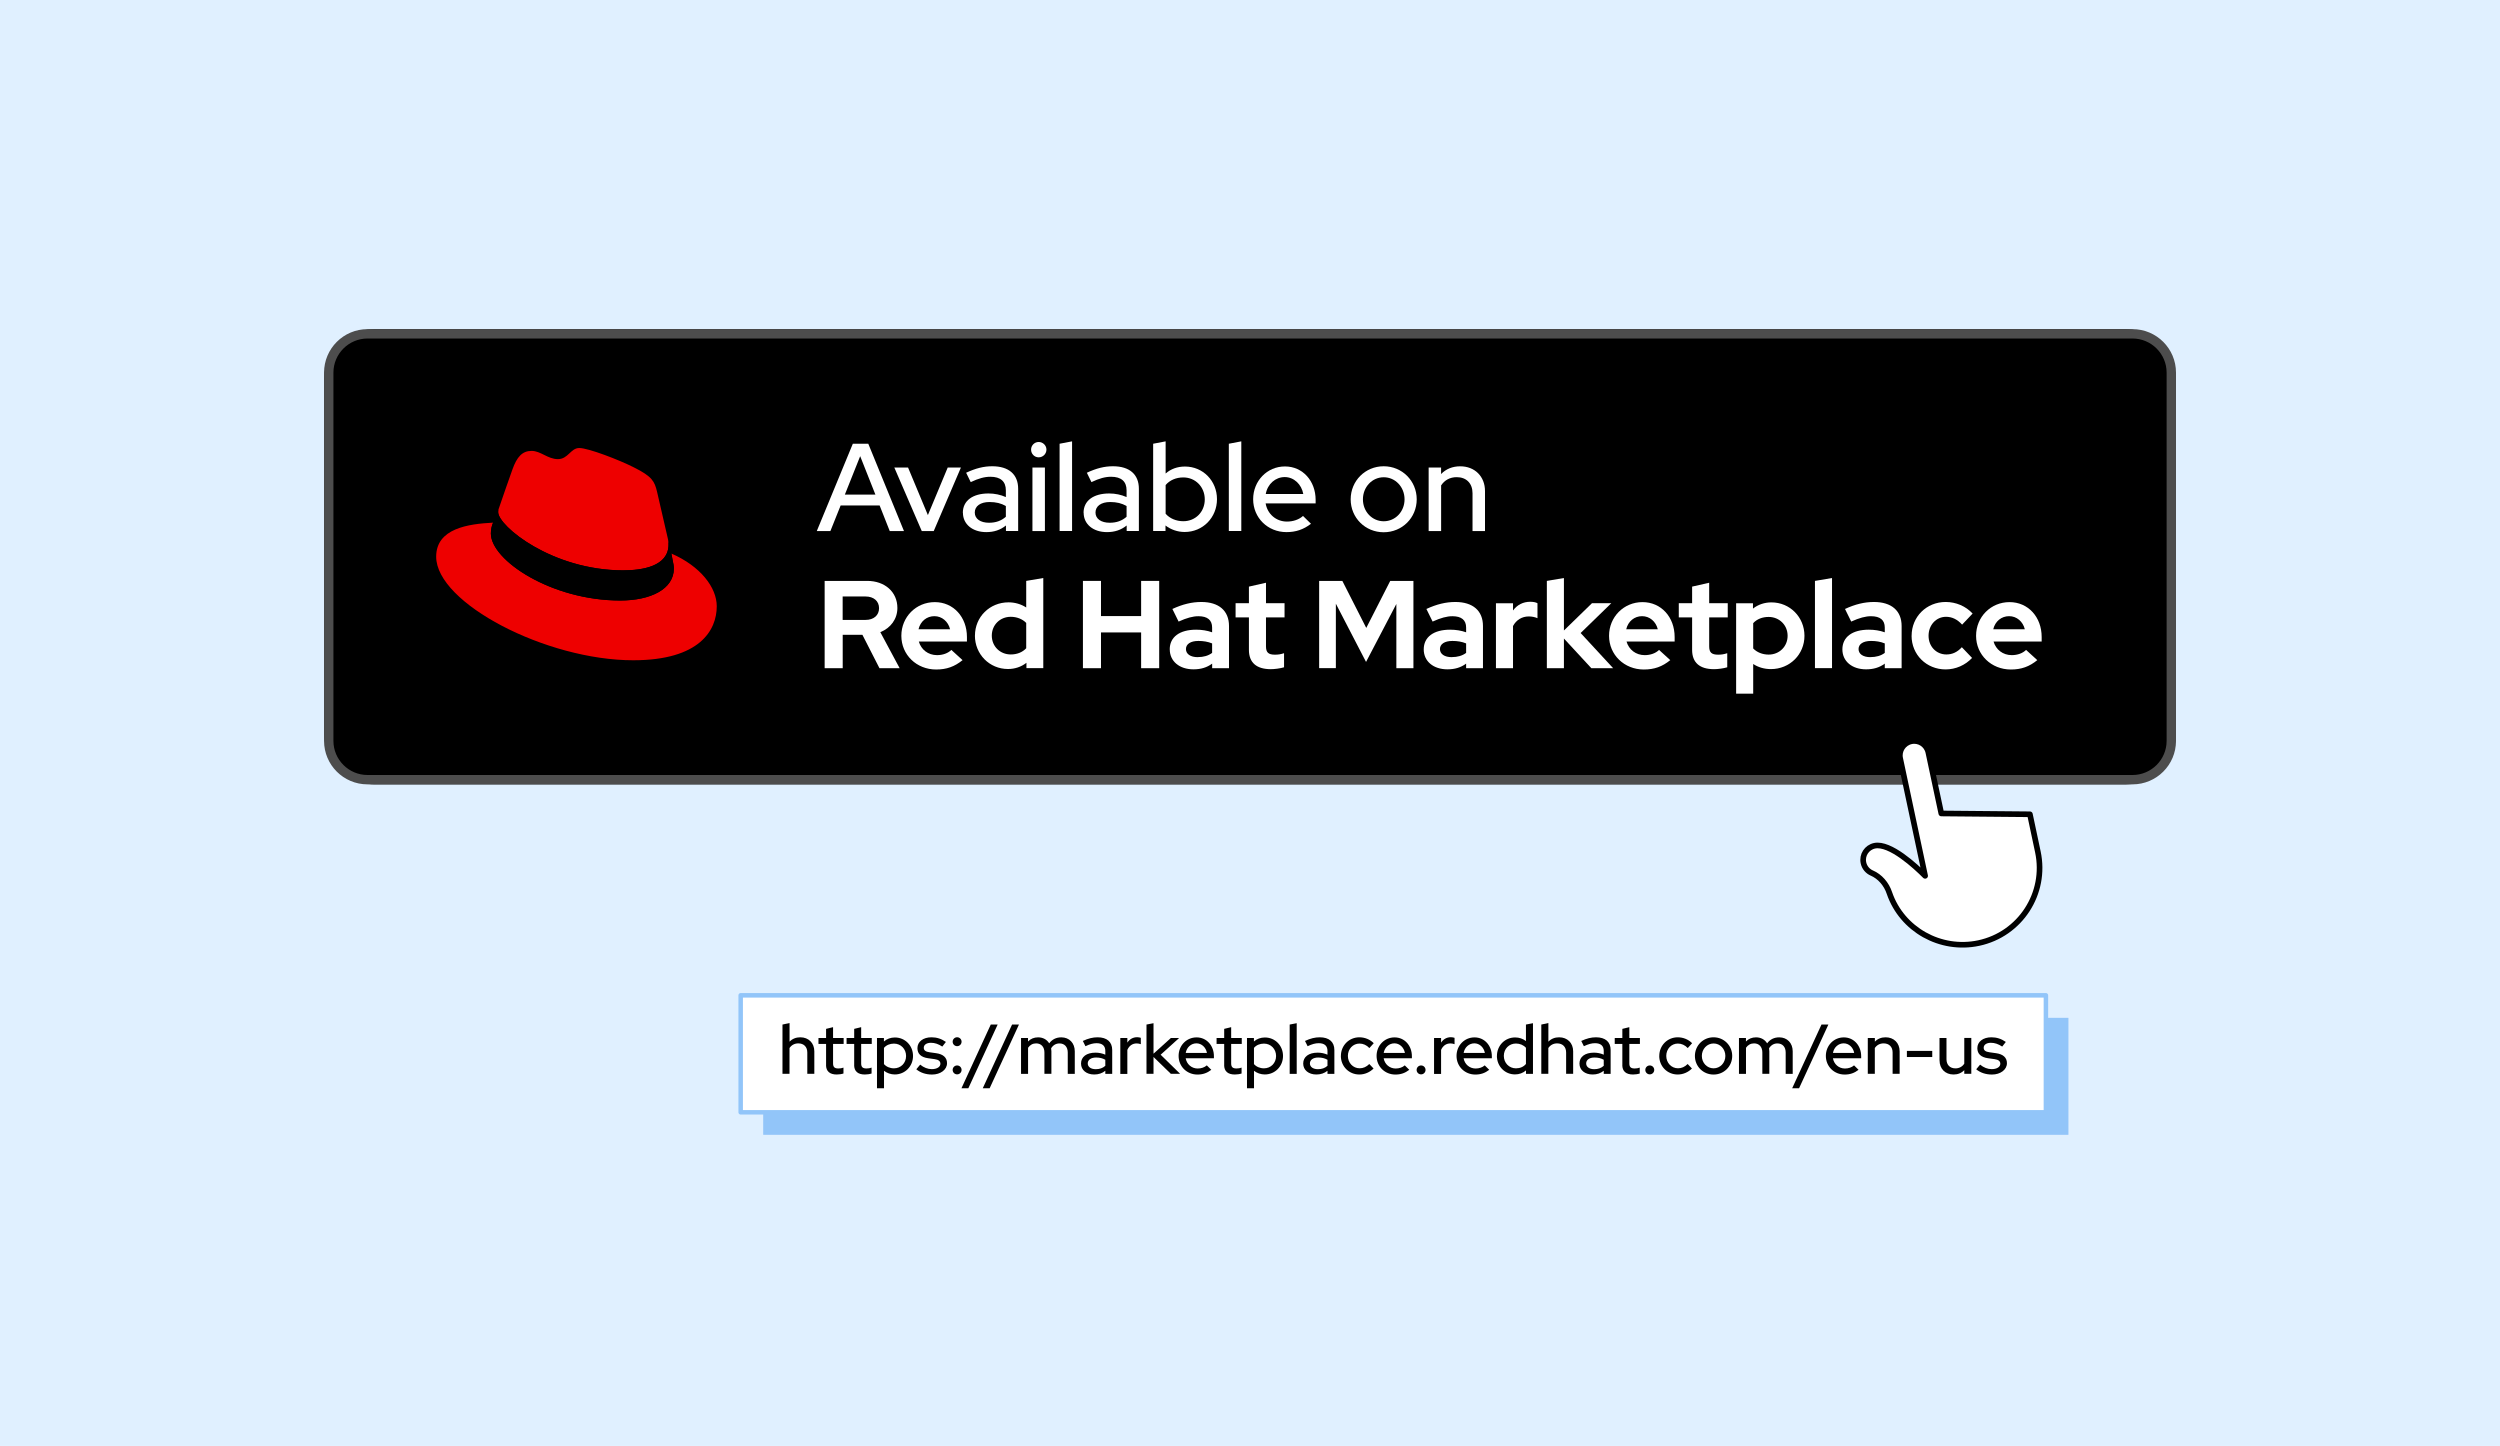 <?xml version="1.0" encoding="UTF-8"?><svg id="uuid-b65a301c-9e7a-41f0-af96-8ab8621580bb" xmlns="http://www.w3.org/2000/svg" width="555" height="321" viewBox="0 0 555 321"><rect width="555" height="321" fill="#e0f0ff" stroke-width="0"/><rect x="71.94" y="73.07" width="411.12" height="101.05" rx="11.13" ry="11.13" stroke-width="0"/><path d="m81.59,73.07v2.08h391.83c4.17,0,7.57,3.4,7.57,7.57v81.76c0,4.17-3.4,7.57-7.57,7.57H81.59c-4.17,0-7.57-3.4-7.57-7.57v-81.76c0-4.17,3.4-7.57,7.57-7.57v-2.08m0,0c-5.33,0-9.65,4.32-9.65,9.65v81.76c0,5.33,4.32,9.65,9.65,9.65h391.83c5.33,0,9.65-4.32,9.65-9.65v-81.76c0-5.33-4.32-9.65-9.65-9.65H81.59Z" fill="#4d4d4d" stroke-width="0"/><path d="m189.33,98.51h3.43l7.92,19.38h-3.16l-2.24-5.67h-8.66l-2.27,5.67h-3.02l8-19.38Zm5.01,11.29l-3.38-8.53-3.4,8.53h6.78Z" fill="#fff" stroke-width="0"/><path d="m198.55,103.8h3.04l4.4,10.55,4.4-10.55h2.93l-6.03,14.09h-2.66l-6.09-14.09Z" fill="#fff" stroke-width="0"/><path d="m213.75,113.84c0-2.66,2.16-4.29,5.7-4.29,1.36,0,2.68.28,3.85.8v-1.49c0-1.99-1.19-3.02-3.43-3.02-1.3,0-2.63.36-4.37,1.19l-1.02-2.08c2.13-1,3.93-1.44,5.79-1.44,3.68,0,5.76,1.8,5.76,5.01v9.36h-2.71v-1.22c-1.25,1-2.66,1.47-4.37,1.47-3.04,0-5.18-1.74-5.18-4.29Zm5.81,2.21c1.5,0,2.71-.42,3.74-1.33v-2.38c-1.05-.61-2.21-.89-3.63-.89-2.02,0-3.27.91-3.27,2.33s1.27,2.27,3.16,2.27Z" fill="#fff" stroke-width="0"/><path d="m228.9,99.81c0-.94.77-1.69,1.69-1.69s1.72.75,1.72,1.69-.77,1.72-1.72,1.72-1.69-.77-1.69-1.72Zm.3,3.99h2.77v14.09h-2.77v-14.09Z" fill="#fff" stroke-width="0"/><path d="m235.23,98.51l2.77-.53v19.9h-2.77v-19.38Z" fill="#fff" stroke-width="0"/><path d="m240.55,113.84c0-2.66,2.16-4.29,5.7-4.29,1.36,0,2.68.28,3.85.8v-1.49c0-1.99-1.19-3.02-3.43-3.02-1.3,0-2.63.36-4.37,1.19l-1.02-2.08c2.13-1,3.93-1.44,5.79-1.44,3.68,0,5.76,1.8,5.76,5.01v9.36h-2.71v-1.22c-1.25,1-2.66,1.47-4.37,1.47-3.04,0-5.18-1.74-5.18-4.29Zm5.81,2.21c1.5,0,2.71-.42,3.74-1.33v-2.38c-1.05-.61-2.21-.89-3.63-.89-2.02,0-3.27.91-3.27,2.33s1.27,2.27,3.16,2.27Z" fill="#fff" stroke-width="0"/><path d="m256,98.51l2.77-.53v7.14c1.16-1.02,2.63-1.55,4.29-1.55,4.01,0,7.11,3.18,7.11,7.25s-3.13,7.28-7.17,7.28c-1.58,0-3.07-.53-4.26-1.44v1.22h-2.74v-19.38Zm11.46,12.35c0-2.77-2.08-4.87-4.76-4.87-1.61,0-3.02.61-3.93,1.69v6.37c.91,1.05,2.35,1.66,3.93,1.66,2.71,0,4.76-2.08,4.76-4.84Z" fill="#fff" stroke-width="0"/><path d="m272.8,98.51l2.77-.53v19.9h-2.77v-19.38Z" fill="#fff" stroke-width="0"/><path d="m278.2,110.83c0-4.07,3.1-7.28,7.06-7.28s6.81,3.24,6.81,7.42v.78h-11.1c.39,2.33,2.3,4.04,4.73,4.04,1.38,0,2.68-.44,3.57-1.25l1.77,1.74c-1.66,1.27-3.35,1.85-5.45,1.85-4.15,0-7.39-3.18-7.39-7.31Zm11.13-1.16c-.39-2.16-2.08-3.76-4.12-3.76s-3.82,1.52-4.21,3.76h8.33Z" fill="#fff" stroke-width="0"/><path d="m299.85,110.85c0-4.1,3.24-7.34,7.33-7.34s7.33,3.24,7.33,7.34-3.24,7.31-7.33,7.31-7.33-3.21-7.33-7.31Zm11.96,0c0-2.74-2.05-4.9-4.62-4.9s-4.62,2.16-4.62,4.9,2.05,4.87,4.62,4.87,4.62-2.13,4.62-4.87Z" fill="#fff" stroke-width="0"/><path d="m317.15,103.8h2.77v1.44c1.08-1.13,2.55-1.72,4.24-1.72,3.24,0,5.51,2.24,5.51,5.51v8.86h-2.77v-8.39c0-2.19-1.36-3.57-3.51-3.57-1.5,0-2.69.66-3.46,1.83v10.13h-2.77v-14.09Z" fill="#fff" stroke-width="0"/><path d="m183.05,128.96h9.47c3.93,0,6.7,2.46,6.7,6.01,0,2.46-1.5,4.46-3.79,5.37l4.29,8h-4.48l-3.79-7.42h-4.37v7.42h-4.01v-19.38Zm9.11,8.66c1.8,0,2.99-1.02,2.99-2.6s-1.19-2.6-2.99-2.6h-5.09v5.2h5.09Z" fill="#fff" stroke-width="0"/><path d="m200.1,141.14c0-4.18,3.27-7.47,7.42-7.47s7.14,3.32,7.14,7.75v1h-10.68c.5,1.77,2.05,3.02,4.04,3.02,1.27,0,2.44-.42,3.18-1.16l2.49,2.27c-1.77,1.44-3.54,2.08-5.87,2.08-4.35,0-7.72-3.27-7.72-7.47Zm10.82-1.44c-.42-1.72-1.8-2.91-3.49-2.91s-3.1,1.13-3.52,2.91h7Z" fill="#fff" stroke-width="0"/><path d="m216.44,141.11c0-4.15,3.27-7.39,7.45-7.39,1.41,0,2.77.39,3.93,1.14v-5.9l3.79-.64v20.01h-3.74v-1.19c-1.16.91-2.57,1.38-4.1,1.38-4.1,0-7.34-3.27-7.34-7.42Zm11.38,2.8v-5.62c-.83-.86-2.08-1.36-3.43-1.36-2.38,0-4.21,1.8-4.21,4.18s1.83,4.18,4.21,4.18c1.38,0,2.58-.47,3.43-1.38Z" fill="#fff" stroke-width="0"/><path d="m240.41,128.96h4.01v7.81h8.91v-7.81h4.01v19.38h-4.01v-7.94h-8.91v7.94h-4.01v-19.38Z" fill="#fff" stroke-width="0"/><path d="m259.68,144.16c0-2.74,2.19-4.37,5.87-4.37,1.25,0,2.44.19,3.54.58v-1.05c0-1.66-1.02-2.52-3.04-2.52-1.22,0-2.57.36-4.4,1.19l-1.38-2.8c2.27-1.05,4.32-1.55,6.42-1.55,3.9,0,6.15,1.94,6.15,5.34v9.36h-3.74v-1.02c-1.19.89-2.55,1.27-4.15,1.27-3.13,0-5.26-1.8-5.26-4.43Zm6.23,1.72c1.25,0,2.33-.3,3.18-.94v-2.1c-.94-.39-1.94-.55-3.04-.55-1.74,0-2.77.69-2.77,1.8s1.02,1.8,2.63,1.8Z" fill="#fff" stroke-width="0"/><path d="m277.26,144.27v-7.2h-2.96v-3.16h2.96v-3.68l3.79-.86v4.54h4.12v3.16h-4.12v6.42c0,1.36.53,1.85,1.99,1.85.72,0,1.27-.08,2.02-.33v3.13c-.8.25-2.1.42-2.93.42-3.21,0-4.87-1.47-4.87-4.29Z" fill="#fff" stroke-width="0"/><path d="m292.85,128.96h5.15l5.31,10.44,5.32-10.44h5.15v19.38h-3.79v-14.26l-6.73,12.87-6.7-12.93v14.31h-3.71v-19.38Z" fill="#fff" stroke-width="0"/><path d="m316.07,144.16c0-2.74,2.19-4.37,5.87-4.37,1.25,0,2.44.19,3.54.58v-1.05c0-1.66-1.02-2.52-3.04-2.52-1.22,0-2.58.36-4.4,1.19l-1.38-2.8c2.27-1.05,4.32-1.55,6.42-1.55,3.9,0,6.14,1.94,6.14,5.34v9.36h-3.74v-1.02c-1.19.89-2.55,1.27-4.15,1.27-3.13,0-5.26-1.8-5.26-4.43Zm6.23,1.72c1.25,0,2.33-.3,3.18-.94v-2.1c-.94-.39-1.94-.55-3.04-.55-1.74,0-2.77.69-2.77,1.8s1.02,1.8,2.63,1.8Z" fill="#fff" stroke-width="0"/><path d="m332.1,133.92h3.79v1.61c.91-1.25,2.24-1.94,3.85-1.94.77.03,1.19.11,1.58.33v3.32c-.55-.25-1.25-.39-1.94-.39-1.5,0-2.77.78-3.49,2.13v9.36h-3.79v-14.42Z" fill="#fff" stroke-width="0"/><path d="m343.4,128.96l3.79-.64v11.65l6.23-6.06h4.29l-6.81,6.62,7.22,7.81h-4.84l-6.09-6.59v6.59h-3.79v-19.38Z" fill="#fff" stroke-width="0"/><path d="m357.21,141.14c0-4.18,3.27-7.47,7.42-7.47s7.14,3.32,7.14,7.75v1h-10.68c.5,1.77,2.05,3.02,4.04,3.02,1.27,0,2.44-.42,3.18-1.16l2.49,2.27c-1.77,1.44-3.54,2.08-5.87,2.08-4.35,0-7.72-3.27-7.72-7.47Zm10.82-1.44c-.42-1.72-1.8-2.91-3.49-2.91s-3.1,1.13-3.52,2.91h7Z" fill="#fff" stroke-width="0"/><path d="m375.65,144.27v-7.2h-2.96v-3.16h2.96v-3.68l3.79-.86v4.54h4.12v3.16h-4.12v6.42c0,1.36.53,1.85,1.99,1.85.72,0,1.27-.08,2.02-.33v3.13c-.8.25-2.1.42-2.93.42-3.21,0-4.87-1.47-4.87-4.29Z" fill="#fff" stroke-width="0"/><path d="m385.42,133.92h3.74v1.19c1.16-.91,2.58-1.38,4.1-1.38,4.1,0,7.33,3.27,7.33,7.42s-3.27,7.39-7.45,7.39c-1.44,0-2.8-.39-3.93-1.13v6.59h-3.79v-20.07Zm11.43,7.22c0-2.38-1.85-4.18-4.21-4.18-1.38,0-2.6.47-3.43,1.38v5.62c.83.86,2.08,1.36,3.43,1.36,2.38,0,4.21-1.8,4.21-4.18Z" fill="#fff" stroke-width="0"/><path d="m402.92,128.96l3.79-.64v20.01h-3.79v-19.38Z" fill="#fff" stroke-width="0"/><path d="m409.01,144.16c0-2.74,2.19-4.37,5.87-4.37,1.25,0,2.44.19,3.54.58v-1.05c0-1.66-1.02-2.52-3.05-2.52-1.22,0-2.57.36-4.4,1.19l-1.38-2.8c2.27-1.05,4.32-1.55,6.42-1.55,3.9,0,6.15,1.94,6.15,5.34v9.36h-3.74v-1.02c-1.19.89-2.55,1.27-4.15,1.27-3.13,0-5.26-1.8-5.26-4.43Zm6.23,1.72c1.25,0,2.33-.3,3.18-.94v-2.1c-.94-.39-1.94-.55-3.05-.55-1.74,0-2.77.69-2.77,1.8s1.02,1.8,2.63,1.8Z" fill="#fff" stroke-width="0"/><path d="m424.38,141.14c0-4.21,3.29-7.5,7.56-7.5,2.3,0,4.48.94,5.98,2.57l-2.33,2.46c-1.05-1.16-2.22-1.74-3.57-1.74-2.19,0-3.88,1.83-3.88,4.21s1.72,4.15,3.96,4.15c1.3,0,2.41-.5,3.43-1.61l2.27,2.38c-1.5,1.61-3.65,2.55-5.87,2.55-4.26,0-7.56-3.27-7.56-7.47Z" fill="#fff" stroke-width="0"/><path d="m438.69,141.14c0-4.18,3.27-7.47,7.42-7.47s7.14,3.32,7.14,7.75v1h-10.68c.5,1.77,2.05,3.02,4.04,3.02,1.27,0,2.44-.42,3.18-1.16l2.49,2.27c-1.77,1.44-3.54,2.08-5.87,2.08-4.35,0-7.72-3.27-7.72-7.47Zm10.82-1.44c-.42-1.72-1.8-2.91-3.49-2.91s-3.1,1.13-3.52,2.91h7Z" fill="#fff" stroke-width="0"/><g id="uuid-e0e779bf-e1df-4baa-8a87-ece305fb7062"><path id="uuid-e4ae2232-142c-4487-b358-c7c7af077cd0" d="m138.39,126.61c4.09,0,10.02-.85,10.02-5.71,0-.38-.01-.75-.1-1.12l-2.44-10.59c-.56-2.33-1.06-3.39-5.15-5.43-3.17-1.62-10.09-4.3-12.13-4.3-1.9,0-2.47,2.47-4.73,2.47s-3.81-1.83-5.86-1.83-3.25,1.34-4.23,4.09c0,0-2.75,7.76-3.1,8.89-.07.21-.07.45-.07.63,0,3.02,11.88,12.91,27.8,12.91Zm10.65-3.74c.56,2.68.56,2.96.56,3.32,0,4.59-5.15,7.12-11.92,7.12-15.31,0-28.71-8.96-28.71-14.88,0-.92.21-1.76.49-2.4-5.5.28-12.63,1.27-12.63,7.55,0,10.3,24.41,23,43.74,23,14.81,0,18.55-6.7,18.55-11.99,0-4.16-3.6-8.89-10.09-11.71Z" fill="#e00" stroke-width="0"/><path id="uuid-a1414081-0a4c-489a-be53-05a7419092b6" d="m149.04,122.88c.56,2.68.56,2.96.56,3.32,0,4.59-5.15,7.12-11.92,7.12-15.31,0-28.71-8.96-28.71-14.88,0-.92.21-1.76.49-2.4l1.2-2.96c-.07.21-.07.45-.07.63,0,3.02,11.88,12.91,27.8,12.91,4.09,0,10.02-.85,10.02-5.71,0-.38-.01-.75-.1-1.12l.74,3.09Z" stroke-width="0"/></g><path d="m415.54,193.81c1.78.78,3.25,2.4,3.93,4.49h0c2.77,8.02,11.28,12.87,19.8,11.06,9.22-1.96,15.1-11.02,13.14-20.24l-1.77-8.35-19.67-.18-2.88-13.56c-.37-1.73-2.07-2.83-3.79-2.46h0c-1.73.37-2.83,2.07-2.46,3.79l5.54,26.08h0c-2.09-2.11-7.81-7.41-11.23-6.68-1.73.37-2.83,2.07-2.46,3.79.22,1.05.94,1.87,1.86,2.27" fill="#fff" stroke="#000" stroke-linecap="round" stroke-linejoin="round" stroke-width="1.25"/><rect x="169.43" y="225.96" width="289.76" height="25.97" fill="#92c5f9" stroke-width="0"/><rect x="164.43" y="220.96" width="289.76" height="25.97" fill="#fff" stroke="#92c5f9" stroke-linecap="round" stroke-linejoin="round"/><path d="m173.72,227.45l1.56-.34v4.14c.61-.64,1.44-.97,2.39-.97,1.83,0,3.11,1.27,3.11,3.11v5h-1.56v-4.74c0-1.24-.77-2.02-1.99-2.02-.84,0-1.52.38-1.96,1.03v5.72h-1.56v-10.95Z" stroke-width="0"/><path d="m183.39,236.43v-4.68h-1.69v-1.31h1.69v-2.03l1.55-.38v2.41h2.35v1.31h-2.35v4.32c0,.81.33,1.13,1.17,1.13.44,0,.75-.05,1.14-.19v1.31c-.42.14-1.03.22-1.49.22-1.55,0-2.38-.72-2.38-2.11Z" stroke-width="0"/><path d="m189.63,236.43v-4.68h-1.69v-1.31h1.69v-2.03l1.55-.38v2.41h2.35v1.31h-2.35v4.32c0,.81.33,1.13,1.17,1.13.44,0,.75-.05,1.14-.19v1.31c-.42.14-1.03.22-1.49.22-1.55,0-2.38-.72-2.38-2.11Z" stroke-width="0"/><path d="m194.68,230.44h1.55v.77c.66-.58,1.5-.89,2.44-.89,2.27,0,4.02,1.8,4.02,4.1s-1.77,4.11-4.05,4.11c-.88,0-1.71-.3-2.39-.81v3.88h-1.56v-11.15Zm6.47,3.99c0-1.56-1.17-2.75-2.69-2.75-.91,0-1.71.34-2.22.95v3.6c.52.59,1.33.94,2.22.94,1.53,0,2.69-1.17,2.69-2.74Z" stroke-width="0"/><path d="m203.42,237.38l.86-1.03c.81.66,1.69,1,2.58,1,1.13,0,1.91-.49,1.91-1.19,0-.58-.41-.91-1.28-1.03l-1.44-.2c-1.6-.22-2.38-.99-2.38-2.24,0-1.42,1.25-2.41,3.13-2.41,1.16,0,2.21.34,3.19,1.03l-.8,1.03c-.88-.58-1.67-.84-2.52-.84-.95,0-1.59.44-1.59,1.09,0,.59.38.89,1.31,1.02l1.44.2c1.58.22,2.41.99,2.41,2.22,0,1.44-1.44,2.52-3.33,2.52-1.38,0-2.61-.42-3.49-1.17Z" stroke-width="0"/><path d="m211.49,231.26c0-.55.44-.99.99-.99s.99.44.99.99-.44.99-.99.99-.99-.44-.99-.99Zm0,6.26c0-.55.44-.99.99-.99s.99.44.99.99-.44.99-.99.99-.99-.44-.99-.99Z" stroke-width="0"/><path d="m219.95,227.45h1.53l-6.51,14.15h-1.53l6.51-14.15Z" stroke-width="0"/><path d="m224.68,227.45h1.53l-6.51,14.15h-1.53l6.51-14.15Z" stroke-width="0"/><path d="m226.66,230.44h1.56v.77c.59-.61,1.35-.92,2.24-.92,1.08,0,1.96.5,2.46,1.33.66-.88,1.56-1.33,2.69-1.33,1.77,0,2.99,1.27,2.99,3.11v5h-1.56v-4.74c0-1.24-.7-2.02-1.83-2.02-.77,0-1.41.36-1.86,1.08.03.22.06.44.06.67v5h-1.55v-4.74c0-1.24-.72-2.02-1.83-2.02-.75,0-1.36.33-1.8.97v5.79h-1.56v-7.96Z" stroke-width="0"/><path d="m239.99,236.11c0-1.5,1.22-2.42,3.22-2.42.77,0,1.52.16,2.17.45v-.84c0-1.13-.67-1.71-1.94-1.71-.74,0-1.49.2-2.47.67l-.58-1.17c1.2-.56,2.22-.81,3.27-.81,2.08,0,3.25,1.02,3.25,2.83v5.29h-1.53v-.69c-.7.56-1.5.83-2.47.83-1.72,0-2.92-.99-2.92-2.42Zm3.28,1.25c.84,0,1.53-.23,2.11-.75v-1.34c-.59-.34-1.25-.5-2.05-.5-1.14,0-1.85.52-1.85,1.31s.72,1.28,1.78,1.28Z" stroke-width="0"/><path d="m248.71,230.44h1.56v1.02c.5-.77,1.25-1.2,2.19-1.2.34.02.56.05.8.14v1.41c-.3-.11-.61-.17-.92-.17-.92,0-1.66.5-2.07,1.44v5.33h-1.56v-7.96Z" stroke-width="0"/><path d="m254.52,227.45l1.56-.3v6.77l3.86-3.49h1.83l-4.11,3.72,4.33,4.24h-2.06l-3.85-3.74v3.74h-1.56v-10.95Z" stroke-width="0"/><path d="m261.65,234.41c0-2.3,1.75-4.11,3.99-4.11s3.85,1.83,3.85,4.19v.44h-6.27c.22,1.31,1.3,2.28,2.67,2.28.78,0,1.52-.25,2.02-.7l1,.99c-.94.72-1.89,1.05-3.08,1.05-2.35,0-4.18-1.8-4.18-4.13Zm6.29-.66c-.22-1.22-1.17-2.13-2.33-2.13s-2.16.86-2.38,2.13h4.71Z" stroke-width="0"/><path d="m271.77,236.43v-4.68h-1.69v-1.31h1.69v-2.03l1.55-.38v2.41h2.35v1.31h-2.35v4.32c0,.81.33,1.13,1.17,1.13.44,0,.75-.05,1.14-.19v1.31c-.42.14-1.03.22-1.49.22-1.55,0-2.38-.72-2.38-2.11Z" stroke-width="0"/><path d="m276.82,230.44h1.55v.77c.66-.58,1.5-.89,2.44-.89,2.27,0,4.02,1.8,4.02,4.1s-1.77,4.11-4.05,4.11c-.88,0-1.71-.3-2.39-.81v3.88h-1.56v-11.15Zm6.47,3.99c0-1.56-1.17-2.75-2.69-2.75-.91,0-1.71.34-2.22.95v3.6c.52.59,1.33.94,2.22.94,1.53,0,2.69-1.17,2.69-2.74Z" stroke-width="0"/><path d="m286.31,227.45l1.56-.3v11.25h-1.56v-10.95Z" stroke-width="0"/><path d="m289.31,236.11c0-1.5,1.22-2.42,3.22-2.42.77,0,1.52.16,2.17.45v-.84c0-1.13-.67-1.71-1.94-1.71-.74,0-1.49.2-2.47.67l-.58-1.17c1.2-.56,2.22-.81,3.27-.81,2.08,0,3.25,1.02,3.25,2.83v5.29h-1.53v-.69c-.7.56-1.5.83-2.47.83-1.72,0-2.92-.99-2.92-2.42Zm3.28,1.25c.84,0,1.53-.23,2.11-.75v-1.34c-.59-.34-1.25-.5-2.05-.5-1.14,0-1.85.52-1.85,1.31s.72,1.28,1.78,1.28Z" stroke-width="0"/><path d="m297.68,234.41c0-2.31,1.8-4.13,4.1-4.13,1.2,0,2.38.48,3.19,1.31l-.97,1.08c-.61-.66-1.38-1-2.19-1-1.46,0-2.58,1.2-2.58,2.74s1.14,2.75,2.61,2.75c.8,0,1.5-.31,2.14-.95l.95,1c-.84.84-1.97,1.33-3.16,1.33-2.3,0-4.1-1.8-4.1-4.13Z" stroke-width="0"/><path d="m305.6,234.41c0-2.3,1.75-4.11,3.99-4.11s3.85,1.83,3.85,4.19v.44h-6.27c.22,1.31,1.3,2.28,2.67,2.28.78,0,1.52-.25,2.02-.7l1,.99c-.94.72-1.89,1.05-3.08,1.05-2.35,0-4.18-1.8-4.18-4.13Zm6.29-.66c-.22-1.22-1.17-2.13-2.33-2.13s-2.16.86-2.38,2.13h4.71Z" stroke-width="0"/><path d="m314.49,237.52c0-.55.44-.99.99-.99s.99.44.99.99-.44.99-.99.99-.99-.44-.99-.99Z" stroke-width="0"/><path d="m318.36,230.44h1.56v1.02c.5-.77,1.25-1.2,2.19-1.2.34.02.56.05.8.14v1.41c-.3-.11-.61-.17-.92-.17-.92,0-1.66.5-2.07,1.44v5.33h-1.56v-7.96Z" stroke-width="0"/><path d="m323.35,234.41c0-2.3,1.75-4.11,3.99-4.11s3.85,1.83,3.85,4.19v.44h-6.27c.22,1.31,1.3,2.28,2.67,2.28.78,0,1.52-.25,2.02-.7l1,.99c-.94.72-1.89,1.05-3.08,1.05-2.35,0-4.18-1.8-4.18-4.13Zm6.29-.66c-.22-1.22-1.17-2.13-2.33-2.13s-2.16.86-2.38,2.13h4.71Z" stroke-width="0"/><path d="m332.32,234.41c0-2.3,1.77-4.1,4.05-4.1.88,0,1.7.28,2.39.8v-3.66l1.56-.3v11.25h-1.55v-.77c-.66.58-1.5.89-2.44.89-2.25,0-4.02-1.8-4.02-4.11Zm6.44,1.78v-3.58c-.52-.59-1.33-.95-2.22-.95-1.52,0-2.69,1.17-2.69,2.74s1.17,2.77,2.69,2.77c.91,0,1.7-.34,2.22-.97Z" stroke-width="0"/><path d="m342.18,227.45l1.56-.34v4.14c.61-.64,1.44-.97,2.39-.97,1.83,0,3.11,1.27,3.11,3.11v5h-1.56v-4.74c0-1.24-.77-2.02-1.99-2.02-.84,0-1.52.38-1.96,1.03v5.72h-1.56v-10.95Z" stroke-width="0"/><path d="m350.64,236.11c0-1.5,1.22-2.42,3.22-2.42.77,0,1.52.16,2.17.45v-.84c0-1.13-.67-1.71-1.94-1.71-.74,0-1.49.2-2.47.67l-.58-1.17c1.2-.56,2.22-.81,3.27-.81,2.08,0,3.25,1.02,3.25,2.83v5.29h-1.53v-.69c-.7.56-1.5.83-2.47.83-1.72,0-2.92-.99-2.92-2.42Zm3.28,1.25c.84,0,1.53-.23,2.11-.75v-1.34c-.59-.34-1.25-.5-2.05-.5-1.14,0-1.85.52-1.85,1.31s.72,1.28,1.78,1.28Z" stroke-width="0"/><path d="m360.16,236.43v-4.68h-1.69v-1.31h1.69v-2.03l1.55-.38v2.41h2.35v1.31h-2.35v4.32c0,.81.33,1.13,1.17,1.13.44,0,.75-.05,1.14-.19v1.31c-.42.14-1.03.22-1.49.22-1.55,0-2.38-.72-2.38-2.11Z" stroke-width="0"/><path d="m365.26,237.52c0-.55.44-.99.99-.99s.99.44.99.99-.44.99-.99.99-.99-.44-.99-.99Z" stroke-width="0"/><path d="m368.36,234.41c0-2.31,1.8-4.13,4.1-4.13,1.2,0,2.38.48,3.19,1.31l-.97,1.08c-.61-.66-1.38-1-2.19-1-1.46,0-2.58,1.2-2.58,2.74s1.14,2.75,2.61,2.75c.8,0,1.5-.31,2.14-.95l.95,1c-.84.84-1.97,1.33-3.16,1.33-2.3,0-4.1-1.8-4.1-4.13Z" stroke-width="0"/><path d="m376.27,234.42c0-2.31,1.83-4.14,4.14-4.14s4.14,1.83,4.14,4.14-1.83,4.13-4.14,4.13-4.14-1.81-4.14-4.13Zm6.76,0c0-1.55-1.16-2.77-2.61-2.77s-2.61,1.22-2.61,2.77,1.16,2.75,2.61,2.75,2.61-1.2,2.61-2.75Z" stroke-width="0"/><path d="m386.04,230.44h1.56v.77c.59-.61,1.35-.92,2.24-.92,1.08,0,1.96.5,2.46,1.33.66-.88,1.56-1.33,2.69-1.33,1.77,0,2.99,1.27,2.99,3.11v5h-1.56v-4.74c0-1.24-.7-2.02-1.83-2.02-.77,0-1.41.36-1.86,1.08.03.22.06.44.06.67v5h-1.55v-4.74c0-1.24-.72-2.02-1.83-2.02-.75,0-1.36.33-1.8.97v5.79h-1.56v-7.96Z" stroke-width="0"/><path d="m404.37,227.45h1.53l-6.51,14.15h-1.53l6.51-14.15Z" stroke-width="0"/><path d="m405.34,234.41c0-2.3,1.75-4.11,3.99-4.11s3.85,1.83,3.85,4.19v.44h-6.27c.22,1.31,1.3,2.28,2.67,2.28.78,0,1.52-.25,2.02-.7l1,.99c-.94.72-1.89,1.05-3.08,1.05-2.35,0-4.18-1.8-4.18-4.13Zm6.29-.66c-.22-1.22-1.17-2.13-2.33-2.13s-2.16.86-2.38,2.13h4.71Z" stroke-width="0"/><path d="m414.66,230.44h1.56v.81c.61-.64,1.44-.97,2.39-.97,1.83,0,3.11,1.27,3.11,3.11v5h-1.56v-4.74c0-1.24-.77-2.02-1.99-2.02-.84,0-1.52.38-1.96,1.03v5.72h-1.56v-7.96Z" stroke-width="0"/><path d="m423.33,233.3h5.63v1.36h-5.63v-1.36Z" stroke-width="0"/><path d="m430.57,235.42v-4.99h1.55v4.72c0,1.25.77,2.03,1.99,2.03.84,0,1.53-.38,1.96-1.05v-5.71h1.56v7.96h-1.56v-.81c-.61.64-1.42.97-2.38.97-1.85,0-3.11-1.28-3.11-3.13Z" stroke-width="0"/><path d="m438.72,237.38l.86-1.03c.81.66,1.69,1,2.58,1,1.13,0,1.91-.49,1.91-1.19,0-.58-.41-.91-1.28-1.03l-1.44-.2c-1.6-.22-2.38-.99-2.38-2.24,0-1.42,1.25-2.41,3.13-2.41,1.16,0,2.21.34,3.19,1.03l-.8,1.03c-.88-.58-1.67-.84-2.52-.84-.95,0-1.59.44-1.59,1.09,0,.59.38.89,1.31,1.02l1.44.2c1.58.22,2.41.99,2.41,2.22,0,1.44-1.44,2.52-3.33,2.52-1.38,0-2.61-.42-3.49-1.17Z" stroke-width="0"/></svg>